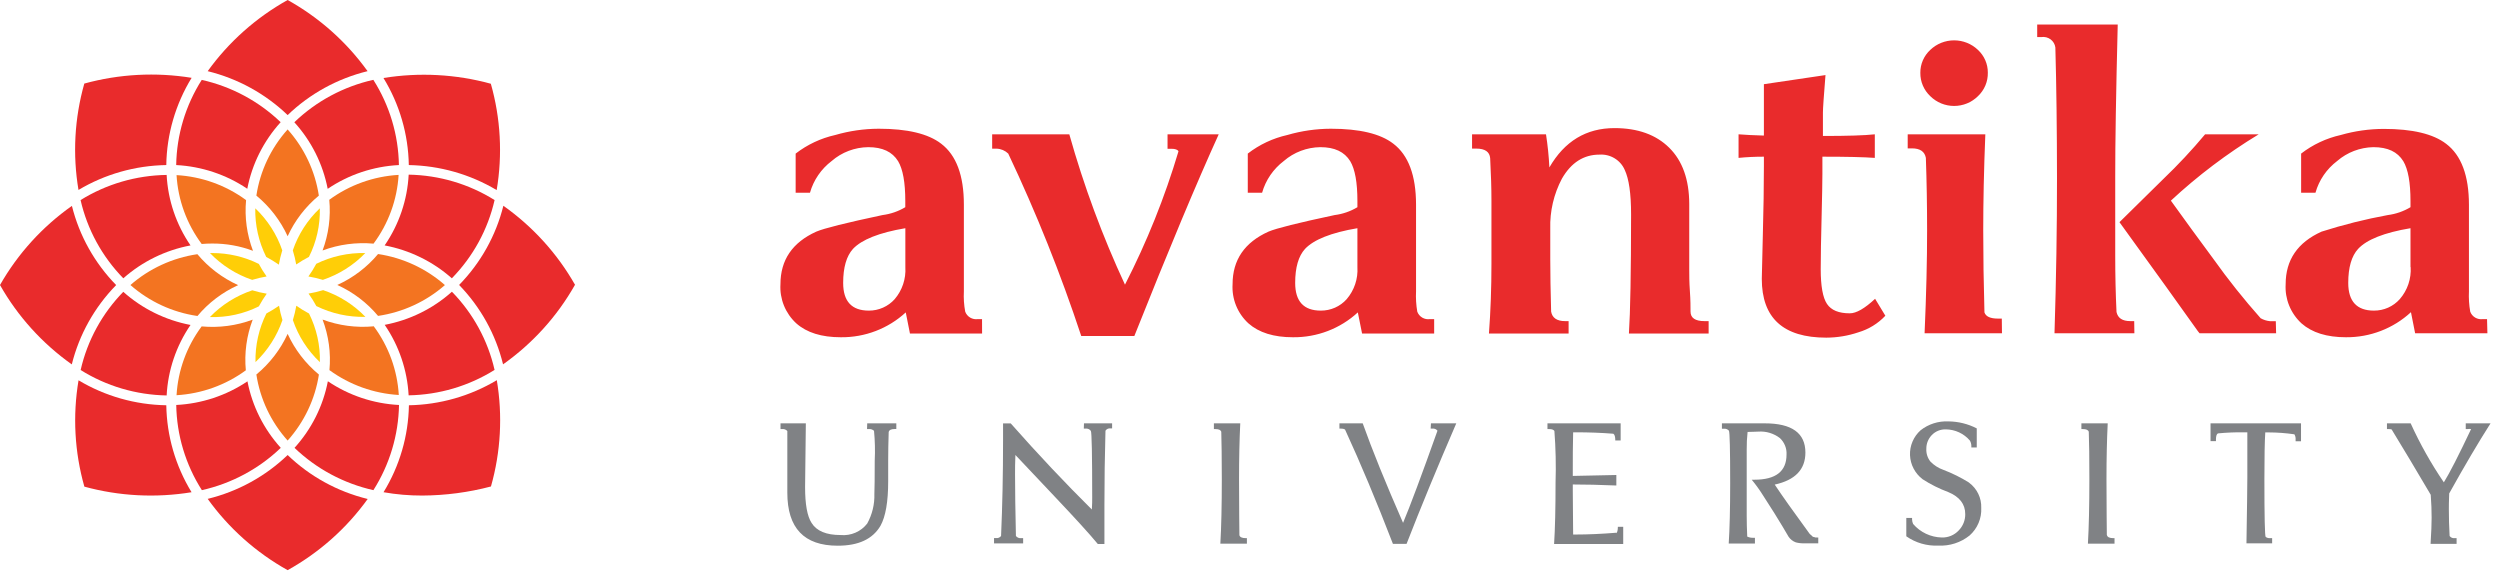 <?xml version="1.0" encoding="UTF-8"?>
<svg xmlns="http://www.w3.org/2000/svg" width="199" height="46" viewBox="0 0 199 46" fill="none">
  <path d="M191.875 21.271V18.165C189.789 18.515 188.398 19.065 187.703 19.814C187.184 20.385 186.92 21.285 186.92 22.519C186.92 23.99 187.606 24.725 188.964 24.725C189.353 24.727 189.739 24.647 190.094 24.489C190.449 24.331 190.765 24.1 191.022 23.812C191.637 23.102 191.948 22.185 191.888 21.253M197.997 26.53H192.245L191.912 24.849C190.512 26.145 188.66 26.861 186.739 26.845C185.219 26.845 184.037 26.48 183.198 25.739C182.769 25.343 182.434 24.858 182.216 24.32C181.998 23.782 181.903 23.203 181.938 22.624C181.938 20.693 182.889 19.298 184.793 18.439C186.52 17.888 188.282 17.447 190.067 17.119C190.707 17.037 191.323 16.824 191.875 16.493V15.999C191.875 14.524 191.685 13.473 191.304 12.833C190.841 12.084 190.067 11.714 188.922 11.714C187.86 11.734 186.838 12.124 186.039 12.815C185.201 13.451 184.595 14.337 184.311 15.341H183.17V12.226C184.099 11.508 185.177 11.003 186.327 10.745C187.438 10.427 188.59 10.264 189.747 10.261C192.027 10.261 193.684 10.657 194.716 11.449C195.921 12.363 196.525 13.978 196.528 16.296V23.19C196.502 23.731 196.536 24.274 196.63 24.808C196.702 25.006 196.842 25.173 197.025 25.281C197.209 25.389 197.424 25.432 197.636 25.401H197.969L197.997 26.53ZM169.897 26.53H163.538C163.674 22.181 163.74 18.069 163.737 14.195C163.734 10.32 163.691 6.848 163.607 3.778C163.591 3.651 163.549 3.529 163.483 3.418C163.418 3.307 163.331 3.211 163.228 3.134C163.124 3.057 163.006 3.001 162.88 2.969C162.754 2.938 162.623 2.932 162.495 2.951H162.161V1.955H168.571C168.435 7.438 168.369 11.46 168.372 14.021V20.353C168.372 21.913 168.406 23.407 168.474 24.835C168.58 25.319 168.937 25.561 169.581 25.561H169.883L169.897 26.53ZM181.178 26.53H175.087L174.953 26.365C173.584 24.434 171.503 21.541 168.71 17.685C168.886 17.505 170.048 16.362 172.195 14.254C173.37 13.129 174.481 11.941 175.523 10.695H179.787C177.283 12.216 174.943 13.984 172.802 15.972C173.919 17.53 175.055 19.083 176.191 20.618C177.357 22.255 178.612 23.828 179.949 25.333C180.177 25.462 180.43 25.541 180.691 25.566H181.154L181.178 26.53ZM159.357 26.53H153.197C153.333 23.411 153.4 20.67 153.397 18.306C153.397 16.351 153.364 14.438 153.299 12.568C153.207 12.066 152.836 11.81 152.192 11.81H151.853V10.691H158.032C157.916 13.546 157.865 16.1 157.865 18.338C157.865 20.379 157.897 22.555 157.962 24.867C158.073 25.196 158.425 25.36 159.042 25.36H159.343L159.357 26.53ZM158.231 5.779C158.239 6.129 158.173 6.477 158.038 6.8C157.902 7.123 157.699 7.415 157.443 7.657C157.194 7.903 156.899 8.098 156.574 8.232C156.248 8.365 155.9 8.434 155.547 8.434C155.195 8.434 154.846 8.365 154.521 8.232C154.196 8.098 153.9 7.903 153.652 7.657C153.397 7.417 153.195 7.129 153.059 6.809C152.922 6.489 152.854 6.145 152.859 5.798C152.855 5.455 152.924 5.116 153.06 4.802C153.197 4.487 153.398 4.204 153.652 3.97C154.159 3.484 154.839 3.212 155.547 3.212C156.255 3.212 156.935 3.484 157.443 3.97C157.693 4.202 157.893 4.482 158.028 4.794C158.164 5.105 158.233 5.44 158.231 5.779ZM150.074 25.132C149.49 25.753 148.75 26.209 147.928 26.452C147.106 26.731 146.243 26.874 145.374 26.877C141.95 26.877 140.239 25.318 140.239 22.199C140.239 21.894 140.266 20.723 140.322 18.686C140.378 16.648 140.406 14.83 140.406 13.231V12.472C139.732 12.47 139.059 12.502 138.389 12.568V10.691C138.89 10.732 139.562 10.768 140.406 10.791V6.702L145.309 5.976C145.175 7.648 145.105 8.635 145.105 8.945V10.823C147.067 10.823 148.444 10.779 149.235 10.691V12.568C148.373 12.504 146.982 12.472 145.063 12.472V13.843C145.063 14.455 145.04 15.611 144.999 17.301C144.957 18.992 144.929 20.367 144.929 21.413C144.929 22.774 145.096 23.702 145.43 24.195C145.768 24.693 146.357 24.94 147.246 24.94C147.762 24.94 148.433 24.555 149.258 23.784L150.074 25.132ZM136.007 26.548H129.662C129.773 24.858 129.831 21.693 129.834 17.055C129.834 15.405 129.662 14.231 129.328 13.523C129.162 13.139 128.878 12.816 128.517 12.598C128.156 12.38 127.735 12.279 127.312 12.308C126.061 12.308 125.064 12.943 124.328 14.222C123.682 15.447 123.363 16.813 123.401 18.192V20.636C123.401 21.779 123.424 23.172 123.47 24.803C123.558 25.305 123.934 25.561 124.578 25.561H124.861V26.548H118.52C118.655 24.744 118.719 22.893 118.719 21.011V15.986C118.719 14.996 118.685 13.863 118.617 12.586C118.571 12.084 118.205 11.828 117.51 11.828H117.176V10.691H123.062C123.197 11.564 123.287 12.444 123.331 13.327C124.536 11.24 126.263 10.197 128.513 10.197C130.367 10.197 131.82 10.72 132.874 11.764C133.928 12.809 134.458 14.298 134.464 16.232V21.536C134.464 21.911 134.464 22.45 134.515 23.172C134.566 23.894 134.566 24.428 134.566 24.803C134.566 25.305 134.936 25.561 135.673 25.561H136.007V26.548ZM108.05 21.271V18.165C105.96 18.517 104.57 19.078 103.879 19.814C103.36 20.385 103.096 21.285 103.096 22.519C103.096 23.99 103.775 24.725 105.135 24.725C105.525 24.728 105.911 24.647 106.267 24.49C106.623 24.332 106.94 24.101 107.197 23.812C107.802 23.104 108.107 22.195 108.05 21.271ZM114.159 26.548H108.421L108.083 24.867C106.683 26.158 104.832 26.867 102.915 26.845C101.395 26.845 100.213 26.48 99.374 25.739C98.944 25.344 98.608 24.859 98.39 24.321C98.172 23.782 98.078 23.203 98.113 22.624C98.113 20.693 99.065 19.298 100.968 18.439C101.586 18.174 103.343 17.734 106.238 17.119C106.88 17.038 107.498 16.825 108.05 16.493V15.999C108.05 14.524 107.86 13.473 107.48 12.833C107.017 12.084 106.238 11.714 105.098 11.714C104.027 11.728 102.996 12.118 102.192 12.815C101.354 13.451 100.747 14.337 100.463 15.341H99.323V12.226C100.249 11.508 101.326 11.003 102.475 10.745C103.597 10.418 104.762 10.251 105.932 10.247C108.222 10.247 109.879 10.643 110.905 11.435C112.11 12.349 112.714 13.965 112.717 16.282V23.19C112.691 23.731 112.724 24.273 112.815 24.808C112.887 25.006 113.028 25.174 113.212 25.283C113.396 25.391 113.613 25.433 113.825 25.401H114.159V26.548ZM97.01 10.691C95.261 14.537 93.023 19.889 90.294 26.745H86.067C84.43 21.793 82.489 16.945 80.256 12.226C80.007 11.985 79.677 11.845 79.329 11.833H78.976V10.691H85.117C86.27 14.79 87.752 18.792 89.548 22.66C91.292 19.256 92.718 15.702 93.808 12.043C93.738 11.91 93.548 11.842 93.233 11.842H92.936V10.691H97.029H97.01ZM72.066 21.271V18.165C69.976 18.517 68.585 19.078 67.895 19.814C67.38 20.385 67.116 21.285 67.116 22.519C67.116 23.99 67.797 24.725 69.16 24.725C69.549 24.727 69.934 24.646 70.289 24.488C70.644 24.331 70.961 24.1 71.218 23.812C71.82 23.103 72.124 22.194 72.066 21.271ZM78.174 26.548H72.432L72.098 24.867C70.697 26.158 68.844 26.867 66.926 26.845C65.401 26.845 64.219 26.48 63.385 25.739C62.955 25.344 62.619 24.859 62.401 24.321C62.183 23.782 62.089 23.203 62.124 22.624C62.124 20.693 63.075 19.298 64.975 18.439C65.593 18.174 67.351 17.734 70.249 17.119C70.891 17.037 71.508 16.824 72.061 16.493V15.999C72.061 14.524 71.871 13.473 71.491 12.833C71.028 12.084 70.249 11.714 69.109 11.714C68.038 11.727 67.007 12.117 66.203 12.815C65.365 13.451 64.758 14.337 64.474 15.341H63.334V12.226C64.262 11.508 65.34 11.002 66.49 10.745C67.612 10.419 68.774 10.251 69.943 10.247C72.227 10.247 73.883 10.643 74.912 11.435C76.12 12.349 76.724 13.965 76.724 16.282V23.19C76.696 23.732 76.732 24.274 76.831 24.808C76.903 25.006 77.043 25.173 77.226 25.281C77.409 25.389 77.625 25.432 77.836 25.401H78.17L78.174 26.548Z" fill="#E92B2C"></path>
  <path d="M69.016 34.155H69.16C69.235 34.147 69.31 34.155 69.381 34.179C69.453 34.203 69.518 34.241 69.572 34.292C69.648 35.085 69.667 35.882 69.628 36.677C69.628 38.011 69.619 38.893 69.6 39.322C69.625 40.142 69.428 40.954 69.03 41.675C68.785 41.991 68.463 42.241 68.093 42.401C67.724 42.561 67.319 42.626 66.917 42.589C65.772 42.589 64.998 42.269 64.599 41.62C64.256 41.09 64.085 40.142 64.085 38.774L64.145 33.698H62.129V34.155H62.263C62.339 34.146 62.416 34.155 62.487 34.182C62.558 34.209 62.621 34.254 62.671 34.31C62.671 34.956 62.671 35.774 62.671 36.764V39.217C62.671 42.036 64.006 43.438 66.68 43.438C68.34 43.438 69.461 42.913 70.087 41.853C70.495 41.116 70.699 39.939 70.699 38.322V36.672C70.699 35.96 70.713 35.198 70.74 34.388C70.782 34.228 70.93 34.151 71.204 34.151H71.347V33.698H69.03L69.016 34.155Z" fill="#808285"></path>
  <path d="M86.271 34.119H86.415C86.495 34.108 86.576 34.119 86.65 34.151C86.724 34.183 86.787 34.235 86.832 34.301C86.903 34.42 86.939 36.191 86.939 39.615C86.939 39.852 86.939 40.163 86.911 40.556C84.779 38.445 82.627 36.161 80.455 33.703H79.843V35.114C79.843 37.77 79.79 40.286 79.685 42.662C79.639 42.724 79.576 42.773 79.503 42.803C79.43 42.832 79.351 42.842 79.273 42.831H79.125V43.256H81.442V42.836H81.294C81.214 42.846 81.132 42.836 81.058 42.807C80.983 42.777 80.917 42.729 80.867 42.666C80.821 40.67 80.798 39.011 80.798 37.732C80.798 37.317 80.798 36.819 80.826 36.216L83.94 39.514C85.593 41.259 86.741 42.522 87.384 43.301H87.912V40.222C87.912 38.244 87.94 36.275 87.996 34.283C88.038 34.217 88.1 34.165 88.172 34.132C88.245 34.1 88.325 34.089 88.403 34.1H88.524V33.698H86.285L86.271 34.119Z" fill="#808285"></path>
  <path d="M98.656 42.589C98.656 42.059 98.628 40.579 98.628 38.157C98.628 36.497 98.66 35.011 98.725 33.698H96.626V34.155H96.751C97.019 34.155 97.172 34.228 97.214 34.374C97.237 35.192 97.256 36.444 97.256 38.139C97.256 40.24 97.217 41.952 97.14 43.274H99.253V42.836H99.156C98.869 42.836 98.693 42.758 98.656 42.598" fill="#808285"></path>
  <path d="M113.881 34.119H114.024C114.1 34.108 114.176 34.118 114.246 34.147C114.316 34.176 114.377 34.223 114.423 34.283C113.169 37.81 112.255 40.256 111.684 41.62C110.303 38.471 109.232 35.83 108.472 33.698H106.618V34.119H106.762C106.867 34.112 106.972 34.136 107.063 34.187C108.299 36.87 109.57 39.906 110.877 43.292H111.962C113.084 40.408 114.403 37.21 115.92 33.698H113.904L113.881 34.119Z" fill="#808285"></path>
  <path d="M128.652 42.406C127.478 42.5 126.405 42.548 125.435 42.548H125.222C125.203 40.839 125.194 39.675 125.194 39.057V38.564C126.186 38.564 127.342 38.591 128.661 38.646V37.81L125.194 37.883V37.426C125.194 36.444 125.194 35.444 125.222 34.411H125.412C126.475 34.411 127.478 34.449 128.42 34.525C128.527 34.589 128.578 34.767 128.578 35.06H129.004V33.698H123.178V34.155H123.322C123.53 34.155 123.669 34.205 123.73 34.306C123.835 35.674 123.866 37.046 123.822 38.418C123.822 40.467 123.784 42.095 123.706 43.301H129.208V41.931H128.782C128.782 42.21 128.735 42.388 128.652 42.447" fill="#808285"></path>
  <path d="M144.549 42.799C144.472 42.766 144.391 42.743 144.308 42.73L144.048 42.493C142.757 40.729 141.83 39.423 141.268 38.573C142.899 38.217 143.71 37.367 143.71 36.024C143.71 34.47 142.629 33.695 140.466 33.698C140.151 33.698 139.771 33.698 139.321 33.698H138.394C138.26 33.698 138.06 33.698 137.801 33.698C137.541 33.698 137.337 33.698 137.208 33.698H137.064V34.128H137.208C137.284 34.117 137.361 34.125 137.433 34.152C137.505 34.178 137.569 34.222 137.62 34.279C137.688 34.376 137.722 35.782 137.722 38.495C137.722 40.533 137.68 42.123 137.606 43.265H139.692V42.808H139.543C139.383 42.813 139.224 42.78 139.08 42.712C139.052 42.118 139.038 41.565 139.038 41.063V35.786C139.033 35.318 139.057 34.849 139.108 34.383C139.479 34.383 139.766 34.356 139.965 34.356C140.582 34.313 141.193 34.497 141.68 34.872C141.859 35.04 141.999 35.244 142.09 35.471C142.182 35.697 142.222 35.94 142.208 36.184C142.208 37.518 141.356 38.185 139.65 38.185H139.437C139.764 38.581 140.064 38.997 140.336 39.432C140.452 39.605 140.748 40.072 141.235 40.839C141.722 41.606 142.106 42.278 142.366 42.717C142.506 42.927 142.71 43.087 142.95 43.174C143.192 43.236 143.442 43.26 143.692 43.247H144.734V42.79H144.591L144.535 42.762" fill="#808285"></path>
  <path d="M156.748 38.422C156.098 38.015 155.408 37.672 154.69 37.399C154.299 37.262 153.947 37.036 153.661 36.741C153.431 36.45 153.315 36.086 153.336 35.718C153.332 35.315 153.487 34.927 153.768 34.635C153.911 34.484 154.085 34.366 154.278 34.287C154.472 34.209 154.68 34.171 154.889 34.178C155.254 34.182 155.615 34.263 155.945 34.417C156.275 34.571 156.568 34.793 156.803 35.069C156.874 35.194 156.913 35.333 156.919 35.475V35.617H157.35V34.1C156.653 33.741 155.88 33.55 155.093 33.543C154.292 33.506 153.504 33.757 152.878 34.251C152.599 34.501 152.38 34.808 152.235 35.151C152.089 35.493 152.022 35.863 152.037 36.233C152.052 36.604 152.149 36.968 152.322 37.297C152.494 37.627 152.738 37.916 153.035 38.144C153.675 38.558 154.359 38.901 155.075 39.167C155.98 39.541 156.433 40.126 156.433 40.921C156.437 41.161 156.393 41.4 156.304 41.623C156.215 41.847 156.082 42.05 155.913 42.223C155.743 42.406 155.535 42.551 155.303 42.648C155.071 42.745 154.821 42.792 154.569 42.785C154.133 42.775 153.703 42.674 153.309 42.488C152.915 42.302 152.566 42.036 152.284 41.707C152.233 41.596 152.205 41.477 152.201 41.355V41.227H151.742V42.689C152.482 43.21 153.378 43.471 154.287 43.429C155.19 43.475 156.079 43.189 156.78 42.625C157.09 42.35 157.334 42.009 157.494 41.629C157.655 41.249 157.727 40.839 157.707 40.428C157.721 40.041 157.641 39.657 157.472 39.308C157.303 38.959 157.052 38.655 156.738 38.422" fill="#808285"></path>
  <path d="M167.704 42.589C167.704 42.059 167.676 40.579 167.676 38.157C167.676 36.497 167.709 35.011 167.774 33.698H165.679V34.155H165.804C166.073 34.155 166.226 34.228 166.267 34.374C166.3 35.192 166.314 36.444 166.314 38.139C166.314 40.24 166.275 41.952 166.198 43.274H168.316V42.836H168.214C167.927 42.836 167.751 42.758 167.714 42.598" fill="#808285"></path>
  <path d="M175.959 35.114H176.39V34.987C176.39 34.717 176.441 34.553 176.547 34.498C177.245 34.431 177.946 34.402 178.647 34.411H178.888V38.011C178.888 38.62 178.865 40.367 178.818 43.251H180.862V42.836H180.719C180.587 42.85 180.455 42.816 180.348 42.739C180.28 42.676 180.246 41.13 180.246 38.102C180.246 36.366 180.269 35.139 180.315 34.42H180.589C181.273 34.422 181.956 34.472 182.633 34.571C182.709 34.696 182.743 34.841 182.73 34.987V35.124H183.161V33.698H175.959V35.114Z" fill="#808285"></path>
  <path d="M194.989 42.657C194.947 41.922 194.929 41.214 194.929 40.542C194.929 40.309 194.929 39.889 194.957 39.276C196.193 37.056 197.289 35.197 198.247 33.698H196.273V34.155H196.417C196.51 34.138 196.606 34.138 196.699 34.155C195.714 36.238 194.991 37.652 194.53 38.395C193.516 36.906 192.633 35.335 191.888 33.698H190.002V34.155H190.146C190.222 34.153 190.299 34.162 190.373 34.182C191.275 35.657 192.313 37.391 193.487 39.386C193.538 40.053 193.557 40.652 193.557 41.214C193.557 41.67 193.534 42.356 193.474 43.292H195.545V42.836H195.402C195.324 42.847 195.244 42.837 195.171 42.808C195.099 42.778 195.036 42.729 194.989 42.666" fill="#808285"></path>
  <path d="M22.896 9.16C24.665 7.459 26.861 6.253 29.259 5.665C27.587 3.338 25.414 1.404 22.896 0C20.378 1.405 18.206 3.339 16.532 5.665C18.93 6.255 21.125 7.461 22.896 9.16Z" fill="#E92B2C"></path>
  <path d="M22.896 36.22C21.127 37.92 18.93 39.125 16.532 39.71C18.204 42.04 20.377 43.978 22.896 45.385C25.418 43.982 27.594 42.048 29.268 39.719C26.866 39.133 24.666 37.925 22.896 36.22Z" fill="#E92B2C"></path>
  <path d="M45.782 22.688C44.37 20.197 42.419 18.043 40.068 16.379C39.478 18.75 38.263 20.925 36.545 22.683C38.257 24.448 39.464 26.628 40.044 29.002C42.397 27.337 44.348 25.181 45.759 22.688H45.782Z" fill="#E92B2C"></path>
  <path d="M9.246 22.692C7.528 20.934 6.313 18.759 5.724 16.388C3.37 18.048 1.416 20.199 0 22.688C1.412 25.182 3.363 27.339 5.715 29.006C6.304 26.635 7.519 24.46 9.237 22.701L9.246 22.692Z" fill="#E92B2C"></path>
  <path d="M32.541 13.139C35.009 13.184 37.422 13.871 39.535 15.131C40.01 12.31 39.852 9.42 39.071 6.666C36.29 5.903 33.373 5.747 30.524 6.209C31.806 8.303 32.502 10.694 32.541 13.139Z" fill="#E92B2C"></path>
  <path d="M13.242 32.259C10.774 32.22 8.362 31.534 6.252 30.272C5.777 33.093 5.935 35.983 6.716 38.737C9.493 39.497 12.405 39.648 15.248 39.181C13.969 37.086 13.275 34.695 13.237 32.25" fill="#E92B2C"></path>
  <path d="M39.544 30.263C37.433 31.526 35.019 32.215 32.55 32.259C32.508 34.702 31.811 37.09 30.529 39.181C31.546 39.36 32.578 39.449 33.611 39.446C35.458 39.437 37.296 39.194 39.08 38.724C39.861 35.968 40.02 33.076 39.544 30.253V30.263Z" fill="#E92B2C"></path>
  <path d="M6.243 15.122C8.355 13.862 10.768 13.178 13.237 13.139C13.273 10.69 13.969 8.293 15.253 6.195C12.406 5.733 9.491 5.889 6.711 6.652C5.93 9.408 5.772 12.299 6.248 15.122H6.243Z" fill="#E92B2C"></path>
  <path d="M23.429 9.731C24.786 11.227 25.704 13.059 26.084 15.031C27.76 13.896 29.722 13.242 31.753 13.139C31.714 10.737 31.011 8.392 29.718 6.355C27.35 6.887 25.177 8.052 23.438 9.722L23.429 9.731Z" fill="#E92B2C"></path>
  <path d="M39.372 15.926C37.324 14.644 34.957 13.944 32.531 13.902C32.425 15.917 31.764 17.864 30.617 19.535C32.609 19.911 34.458 20.816 35.966 22.153C37.656 20.425 38.833 18.273 39.368 15.931L39.372 15.926Z" fill="#E92B2C"></path>
  <path d="M22.354 35.654C20.997 34.157 20.078 32.325 19.698 30.354C18.019 31.482 16.058 32.133 14.029 32.236C14.067 34.638 14.773 36.983 16.069 39.016C18.436 38.484 20.61 37.319 22.349 35.649L22.354 35.654Z" fill="#E92B2C"></path>
  <path d="M9.816 23.227C8.127 24.956 6.952 27.111 6.419 29.454C8.469 30.736 10.837 31.436 13.265 31.478C13.368 29.472 14.025 27.532 15.165 25.867C13.171 25.486 11.322 24.575 9.816 23.231" fill="#E92B2C"></path>
  <path d="M31.753 32.236C29.728 32.131 27.772 31.478 26.098 30.349C25.718 32.321 24.8 34.153 23.443 35.649C25.183 37.318 27.355 38.483 29.723 39.016C31.014 36.979 31.719 34.633 31.762 32.232L31.753 32.236Z" fill="#E92B2C"></path>
  <path d="M35.966 23.227C34.463 24.571 32.614 25.482 30.622 25.858C31.761 27.524 32.419 29.463 32.527 31.469C34.953 31.427 37.32 30.727 39.368 29.445C38.835 27.102 37.66 24.948 35.97 23.218L35.966 23.227Z" fill="#E92B2C"></path>
  <path d="M14.025 13.139C16.051 13.244 18.009 13.896 19.684 15.026C20.064 13.055 20.983 11.223 22.34 9.727C20.601 8.056 18.427 6.89 16.059 6.36C14.767 8.394 14.063 10.739 14.025 13.139Z" fill="#E92B2C"></path>
  <path d="M15.165 19.536C14.025 17.871 13.368 15.931 13.265 13.925C10.838 13.959 8.468 14.651 6.414 15.926C6.95 18.269 8.127 20.423 9.816 22.153C11.324 20.817 13.173 19.911 15.165 19.536Z" fill="#E92B2C"></path>
  <path d="M29.727 19.403C30.918 17.804 31.613 15.9 31.73 13.921C29.733 14.036 27.814 14.725 26.21 15.903C26.34 17.27 26.158 18.649 25.677 19.938C26.971 19.455 28.359 19.269 29.737 19.394" fill="#F37421"></path>
  <path d="M16.055 25.977C14.864 27.575 14.168 29.48 14.053 31.459C16.047 31.341 17.964 30.652 19.568 29.477C19.44 28.109 19.627 26.73 20.115 25.443C18.821 25.925 17.432 26.109 16.055 25.982" fill="#F37421"></path>
  <path d="M29.727 25.977C28.353 26.103 26.968 25.918 25.677 25.438C26.163 26.723 26.35 28.098 26.224 29.463C27.831 30.634 29.748 31.322 31.744 31.441C31.628 29.462 30.932 27.557 29.741 25.959L29.727 25.977Z" fill="#F37421"></path>
  <path d="M35.41 22.688C33.918 21.374 32.071 20.517 30.093 20.221C29.215 21.273 28.105 22.114 26.849 22.683C28.105 23.252 29.215 24.094 30.093 25.146C32.069 24.855 33.916 24.004 35.41 22.697V22.688Z" fill="#F37421"></path>
  <path d="M22.896 26.576C22.323 27.824 21.472 28.93 20.407 29.81C20.704 31.763 21.569 33.589 22.896 35.069C24.22 33.589 25.084 31.765 25.385 29.815C24.319 28.933 23.468 27.826 22.896 26.576Z" fill="#F37421"></path>
  <path d="M19.573 15.917C17.968 14.741 16.049 14.053 14.053 13.939C14.169 15.919 14.864 17.823 16.055 19.421C16.328 19.398 16.611 19.385 16.894 19.385C18.002 19.38 19.102 19.576 20.138 19.965C19.651 18.681 19.462 17.305 19.587 15.94" fill="#F37421"></path>
  <path d="M22.896 10.302C21.567 11.784 20.702 13.614 20.407 15.57C21.472 16.45 22.323 17.556 22.896 18.804C23.467 17.556 24.317 16.451 25.38 15.57C25.084 13.615 24.221 11.785 22.896 10.302Z" fill="#F37421"></path>
  <path d="M15.712 25.159C16.59 24.107 17.699 23.265 18.956 22.697C17.7 22.128 16.591 21.286 15.712 20.234C13.732 20.526 11.88 21.378 10.382 22.688C11.873 24.002 13.72 24.858 15.698 25.15L15.712 25.159Z" fill="#F37421"></path>
  <path d="M25.171 21.007C24.986 21.353 24.779 21.687 24.55 22.007C24.939 22.072 25.323 22.162 25.7 22.277C26.984 21.845 28.144 21.113 29.078 20.143C27.723 20.11 26.38 20.405 25.167 21.002L25.171 21.007Z" fill="#FFCE07"></path>
  <path d="M25.709 23.099C25.332 23.213 24.948 23.304 24.56 23.369C24.788 23.687 24.995 24.02 25.181 24.364C26.393 24.959 27.734 25.254 29.088 25.223C28.153 24.253 26.994 23.521 25.709 23.09" fill="#FFCE07"></path>
  <path d="M24.592 24.954C24.244 24.769 23.908 24.563 23.586 24.337C23.519 24.723 23.427 25.104 23.313 25.479C23.745 26.75 24.483 27.9 25.463 28.828C25.497 27.487 25.199 26.157 24.597 24.954H24.592Z" fill="#FFCE07"></path>
  <path d="M22.21 24.337C21.887 24.562 21.551 24.768 21.204 24.954C20.606 26.157 20.308 27.484 20.337 28.823C21.312 27.891 22.048 26.743 22.483 25.475C22.366 25.101 22.275 24.719 22.21 24.332" fill="#FFCE07"></path>
  <path d="M23.577 21.052C23.903 20.831 24.242 20.63 24.592 20.449C25.195 19.248 25.492 17.92 25.459 16.58C24.478 17.508 23.74 18.657 23.308 19.928C23.424 20.305 23.515 20.688 23.582 21.075L23.577 21.052Z" fill="#FFCE07"></path>
  <path d="M21.19 20.449C21.537 20.637 21.872 20.843 22.196 21.066C22.262 20.681 22.354 20.301 22.469 19.928C22.035 18.659 21.297 17.51 20.319 16.58C20.293 17.919 20.591 19.246 21.19 20.449Z" fill="#FFCE07"></path>
  <path d="M20.073 22.277C20.45 22.162 20.834 22.072 21.223 22.007C20.993 21.688 20.786 21.353 20.602 21.007C19.451 20.436 18.181 20.14 16.894 20.143H16.713C17.642 21.111 18.795 21.843 20.073 22.277Z" fill="#FFCE07"></path>
  <path d="M20.611 24.374C20.798 24.03 21.006 23.698 21.232 23.378C20.843 23.313 20.459 23.223 20.082 23.108C18.8 23.539 17.642 24.269 16.708 25.237C18.065 25.281 19.41 24.985 20.62 24.378L20.611 24.374Z" fill="#FFCE07"></path>
</svg>
